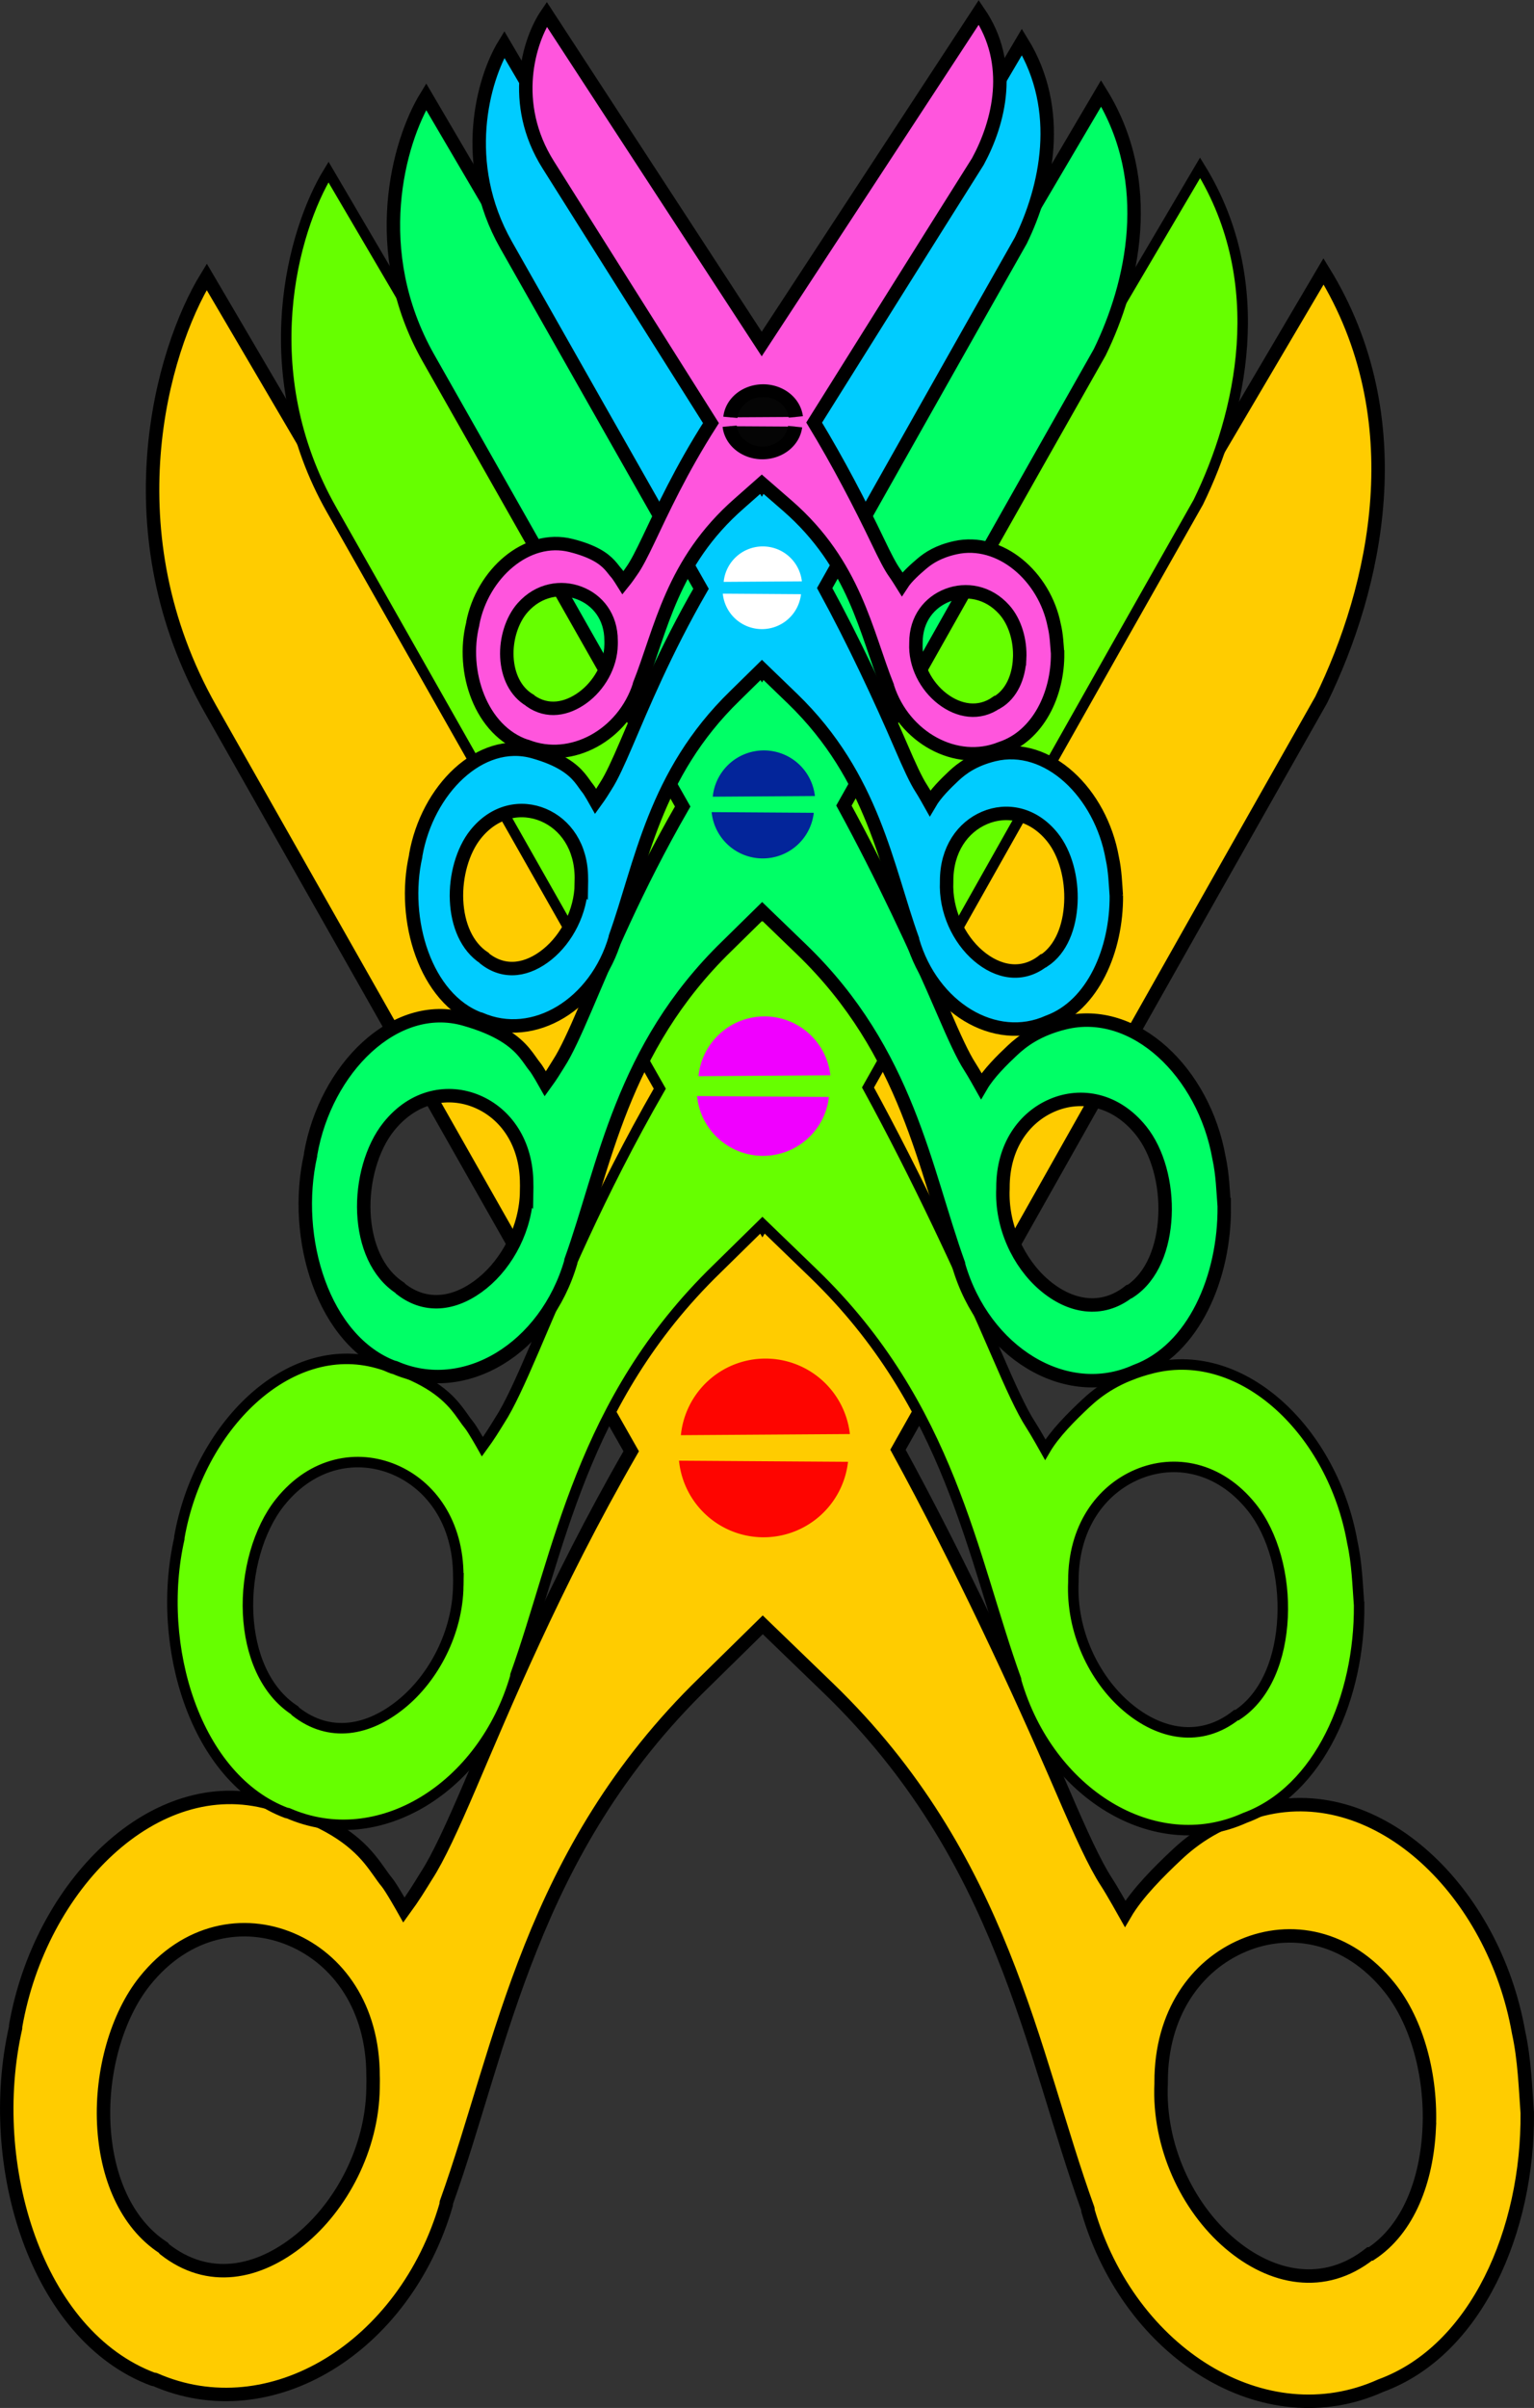 <?xml version="1.0" encoding="UTF-8" standalone="no"?>
<svg
   xmlns:dc="http://purl.org/dc/elements/1.1/"
   xmlns:cc="http://creativecommons.org/ns#"
   xmlns:rdf="http://www.w3.org/1999/02/22-rdf-syntax-ns#"
   xmlns:svg="http://www.w3.org/2000/svg"
   xmlns="http://www.w3.org/2000/svg"
   xmlns:xlink="http://www.w3.org/1999/xlink"
   xmlns:sodipodi="http://sodipodi.sourceforge.net/DTD/sodipodi-0.dtd"
   xmlns:inkscape="http://www.inkscape.org/namespaces/inkscape"
   id="svg3239"
   viewBox="0 0 86.249 135.306"
   version="1.1"
   sodipodi:docname="openclipart-horizontal3.svg"
   width="86.249"
   height="135.306"
   inkscape:version="0.92.1 r15371">
  <rect x="0" y="0" width="86.249" height="135.306" fill="#333333" stroke="none"/>
  <defs
     id="defs12096" />
  <sodipodi:namedview
     pagecolor="#ffffff"
     bordercolor="#666666"
     borderopacity="1"
     objecttolerance="10"
     gridtolerance="10"
     guidetolerance="10"
     inkscape:pageopacity="0"
     inkscape:pageshadow="2"
     inkscape:window-width="1366"
     inkscape:window-height="710"
     id="namedview12094"
     showgrid="false"
     inkscape:zoom="3.6204082"
     inkscape:cx="42.571831"
     inkscape:cy="70.208582"
     inkscape:window-x="0"
     inkscape:window-y="33"
     inkscape:window-maximized="1"
     inkscape:current-layer="svg3239" />
  <title
     id="title2996">Openclipart Logo</title>
  <path
     id="path5949-7"
     style="color:#000000;text-indent:0;text-transform:none;fill:#ffcc00;fill-opacity:1;stroke:#000000;stroke-width:0.756;stroke-miterlimit:4;stroke-dasharray:none;stroke-opacity:1"
     d="m 85.87,118.726 c 0.057,6.584 -2.836,13.344 -8.234,15.324 -6.513,2.941 -14.123,-1.779 -16.468,-9.839 -0.007,-0.026 0.007,-0.063 0,-0.087 C 57.991,115.335 56.44,104.396 46.584,94.87 l -3.698,-3.57 -3.28,3.221 c -9.839,9.553 -11.353,20.456 -14.514,29.254 -0.01,0.019 0.01,0.065 0,0.087 -2.322,8.037 -9.895,12.699 -16.398,9.838 -0.019,-0.01 -0.05,0.01 -0.07,0 -6.581,-2.445 -9.495,-12.049 -7.746,-19.764 0.005,-0.026 -0.005,-0.061 0,-0.087 1.377,-7.902 7.806,-14.371 14.305,-12.537 3.206,0.905 4.695,2.062 5.582,3.134 0.444,0.536 0.721,1.004 0.977,1.306 0.256,0.302 0.969,1.574 0.969,1.574 0.573,-0.787 0.844,-1.246 1.264,-1.922 0.658,-1.009 1.466,-2.772 2.442,-5.05 1.936,-4.515 4.67,-11.165 9.071,-18.806 C 27.633,67.729 17.458,49.77 11.834,39.846 6.209,29.92 9.046,19.761 11.624,15.555 L 42.867,68.785 74.416,15.249 c 5.117,8.298 2.95,17.766 -0.131,24.074 -7.953,14.023 -15.868,28.09 -23.795,42.139 3.502,6.407 6.712,13.281 9.281,19.241 0.982,2.28 1.781,4.039 2.442,5.05 0.33,0.506 1.047,1.785 1.047,1.785 0.682,-1.169 1.938,-2.408 2.896,-3.309 0.958,-0.9 2.377,-1.96 4.85,-2.569 6.537,-1.61 12.983,4.639 14.375,12.537 0.338,1.527 0.387,3.176 0.488,4.527 z m -5.513,0.871 c 0.138,-2.939 -0.666,-5.972 -2.233,-7.923 -2.348,-2.923 -5.582,-3.479 -8.234,-2.351 -2.652,1.128 -4.612,3.833 -4.605,7.662 v 0.087 c -0.163,3.509 1.458,6.932 3.838,8.968 2.38,2.036 5.339,2.617 7.885,0.609 h 0.07 c 2.112,-1.387 3.142,-4.115 3.28,-7.052 z m -59.382,-2.264 c 0.005,-0.26 0.01,-0.529 0,-0.697 1.9e-4,-3.829 -1.954,-6.54 -4.605,-7.662 -2.651,-1.122 -5.891,-0.578 -8.234,2.351 -1.562,1.953 -2.441,5.07 -2.303,8.01 0.138,2.94 1.234,5.584 3.349,6.965 l 0.07,0.087 c 2.469,1.937 5.263,1.375 7.606,-0.522 2.343,-1.897 4.068,-5.15 4.117,-8.532 z"
     inkscape:connector-curvature="0" />
  <g
     id="g12145-5"
     transform="matrix(0.847,0,0,-0.847,7.199,126.629)"
     style="fill:#fe0500;fill-opacity:1;stroke:none">
    <path
       d="m 47.917,54.366 a 5.641,5.641 0 0 1 -5.643,5.007 5.641,5.641 0 0 1 -5.576,-5.082"
       sodipodi:open="true"
       sodipodi:end="3.0423009"
       sodipodi:start="0.1125781"
       sodipodi:ry="5.641078"
       sodipodi:rx="5.641078"
       sodipodi:cy="53.732506"
       sodipodi:cx="42.311916"
       sodipodi:type="arc"
       id="path12129-3"
       style="opacity:1;fill:#fe0500;fill-opacity:1;fill-rule:evenodd;stroke:none;stroke-width:1.2;stroke-linejoin:round;stroke-miterlimit:4;stroke-dasharray:none;stroke-dashoffset:40.554;stroke-opacity:1;paint-order:markers fill stroke" />
    <use
       style="fill:#fe0500;fill-opacity:1;stroke:none"
       height="100%"
       width="100%"
       transform="matrix(1,0,0,-1,-0.124,106.891)"
       id="use12131-5"
       xlink:href="#path12129-3"
       y="0"
       x="0" />
  </g>
  <path
     id="path5949-7-0"
     style="color:#000000;text-indent:0;text-transform:none;fill:#66ff00;fill-opacity:1;stroke:#000000;stroke-width:0.59;stroke-miterlimit:4;stroke-dasharray:none;stroke-opacity:1"
     d="m 76.416,90.19 c 0.044,5.139 -2.213,10.415 -6.426,11.96 -5.084,2.296 -11.023,-1.388 -12.853,-7.679 -0.005,-0.02 0.005,-0.049 0,-0.068 C 54.657,87.543 53.446,79.006 45.754,71.571 l -2.886,-2.786 -2.56,2.514 c -7.679,7.456 -8.861,15.965 -11.328,22.832 -0.008,0.015 0.008,0.05 0,0.068 -1.812,6.273 -7.723,9.911 -12.798,7.679 -0.015,-0.008 -0.039,0.008 -0.054,0 -5.136,-1.908 -7.41,-9.404 -6.045,-15.425 0.004,-0.02 -0.004,-0.047 0,-0.068 1.075,-6.167 6.093,-11.216 11.165,-9.785 2.502,0.706 3.664,1.61 4.357,2.446 0.346,0.418 0.563,0.783 0.762,1.019 0.2,0.236 0.756,1.228 0.756,1.228 0.447,-0.614 0.658,-0.973 0.987,-1.5 0.513,-0.788 1.144,-2.164 1.906,-3.941 1.511,-3.524 3.645,-8.714 7.08,-14.678 C 30.963,50.388 23.022,36.372 18.632,28.626 14.243,20.879 16.457,12.95 18.469,9.667 L 42.854,51.212 67.476,9.429 C 71.47,15.905 69.779,23.295 67.374,28.219 61.167,39.163 54.989,50.142 48.803,61.107 c 2.733,5 5.239,10.366 7.243,15.017 0.767,1.779 1.39,3.152 1.906,3.941 0.258,0.395 0.817,1.393 0.817,1.393 0.532,-0.913 1.512,-1.88 2.26,-2.582 0.748,-0.703 1.856,-1.529 3.785,-2.005 5.102,-1.257 10.133,3.621 11.219,9.785 0.264,1.191 0.302,2.479 0.381,3.533 z m -4.302,0.679 c 0.108,-2.294 -0.52,-4.661 -1.743,-6.184 -1.832,-2.281 -4.357,-2.715 -6.426,-1.835 -2.07,0.881 -3.6,2.992 -3.594,5.98 v 0.068 c -0.127,2.739 1.138,5.41 2.995,6.999 1.857,1.589 4.167,2.042 6.154,0.476 h 0.054 c 1.649,-1.082 2.452,-3.212 2.56,-5.504 z M 25.767,89.103 c 0.004,-0.203 0.008,-0.413 0,-0.544 1.48e-4,-2.989 -1.525,-5.104 -3.594,-5.98 -2.069,-0.876 -4.598,-0.451 -6.426,1.835 -1.219,1.524 -1.905,3.957 -1.797,6.252 0.108,2.295 0.963,4.358 2.614,5.436 l 0.054,0.068 c 1.927,1.512 4.108,1.073 5.936,-0.408 1.829,-1.48 3.175,-4.02 3.213,-6.659 z"
     inkscape:connector-curvature="0" />
  <g
     id="g12145-5-6"
     transform="matrix(0.661,0,0,-0.661,15.015,96.358)"
     style="fill:#f000ff;fill-opacity:1;stroke:none">
    <path
       d="m 47.917,54.366 a 5.641,5.641 0 0 1 -5.643,5.007 5.641,5.641 0 0 1 -5.576,-5.082"
       sodipodi:open="true"
       sodipodi:end="3.0423009"
       sodipodi:start="0.1125781"
       sodipodi:ry="5.641078"
       sodipodi:rx="5.641078"
       sodipodi:cy="53.732506"
       sodipodi:cx="42.311916"
       sodipodi:type="arc"
       id="path12129-3-2"
       style="opacity:1;fill:#f000ff;fill-opacity:1;fill-rule:evenodd;stroke:none;stroke-width:1.2;stroke-linejoin:round;stroke-miterlimit:4;stroke-dasharray:none;stroke-dashoffset:40.554;stroke-opacity:1;paint-order:markers fill stroke" />
    <use
       style="fill:#f000ff;fill-opacity:1;stroke:none"
       height="100%"
       width="100%"
       transform="matrix(1,0,0,-1,-0.124,106.891)"
       id="use12131-5-6"
       xlink:href="#path12129-3-2"
       y="0"
       x="0" />
  </g>
  <path
     id="path5949-7-0-8"
     style="color:#000000;text-indent:0;text-transform:none;fill:#00ff66;fill-opacity:1;stroke:#000000;stroke-width:0.756;stroke-miterlimit:4;stroke-dasharray:none;stroke-opacity:1"
     d="m 68.833,67.788 c 0.034,3.98 -1.714,8.065 -4.977,9.262 -3.937,1.778 -8.536,-1.075 -9.953,-5.946 -0.004,-0.016 0.004,-0.038 0,-0.052 C 51.983,65.739 51.046,59.127 45.089,53.37 l -2.235,-2.157 -1.982,1.947 c -5.947,5.774 -6.862,12.363 -8.772,17.681 -0.006,0.012 0.006,0.039 0,0.052 -1.404,4.858 -5.98,7.675 -9.911,5.946 -0.012,-0.006 -0.03,0.006 -0.042,0 -3.978,-1.478 -5.739,-7.282 -4.681,-11.945 0.003,-0.016 -0.003,-0.037 0,-0.052 0.833,-4.776 4.718,-8.686 8.646,-7.578 1.938,0.547 2.838,1.246 3.374,1.894 0.268,0.324 0.436,0.607 0.59,0.789 0.155,0.183 0.586,0.951 0.586,0.951 0.346,-0.476 0.51,-0.753 0.764,-1.162 0.397,-0.61 0.886,-1.676 1.476,-3.052 C 34.071,53.956 35.723,49.937 38.383,45.319 33.635,36.966 27.485,26.112 24.086,20.113 20.687,14.114 22.401,7.974 23.96,5.432 L 42.843,37.604 61.91,5.247 c 3.093,5.015 1.783,10.738 -0.079,14.55 -4.807,8.475 -9.591,16.978 -14.381,25.469 2.116,3.872 4.057,8.027 5.609,11.629 0.594,1.378 1.077,2.441 1.476,3.052 0.2,0.306 0.633,1.079 0.633,1.079 0.412,-0.707 1.171,-1.456 1.75,-2 0.579,-0.544 1.437,-1.184 2.931,-1.552 3.951,-0.973 7.847,2.804 8.688,7.578 0.204,0.923 0.234,1.92 0.295,2.736 z M 65.501,68.314 c 0.083,-1.776 -0.402,-3.609 -1.35,-4.789 -1.419,-1.766 -3.374,-2.103 -4.977,-1.421 -1.603,0.682 -2.788,2.317 -2.783,4.631 v 0.052 c -0.098,2.121 0.881,4.189 2.32,5.42 1.438,1.231 3.227,1.581 4.766,0.368 h 0.042 c 1.277,-0.838 1.899,-2.487 1.982,-4.262 z M 29.611,66.946 c 0.003,-0.157 0.006,-0.32 0,-0.421 1.15e-4,-2.314 -1.181,-3.953 -2.783,-4.631 -1.602,-0.678 -3.561,-0.35 -4.977,1.421 -0.944,1.18 -1.475,3.064 -1.392,4.841 0.083,1.777 0.746,3.375 2.024,4.21 l 0.042,0.052 c 1.492,1.171 3.181,0.831 4.597,-0.316 1.416,-1.146 2.459,-3.113 2.488,-5.157 z"
     inkscape:connector-curvature="0" />
  <g
     id="g12145-5-6-7"
     transform="matrix(0.512,0,0,-0.512,21.285,72.565)"
     style="fill:#03259a;fill-opacity:1;stroke-width:1.477;stroke-miterlimit:4;stroke-dasharray:none;stroke:none">
    <path
       d="m 47.917,54.366 a 5.641,5.641 0 0 1 -5.643,5.007 5.641,5.641 0 0 1 -5.576,-5.082"
       sodipodi:open="true"
       sodipodi:end="3.0423009"
       sodipodi:start="0.1125781"
       sodipodi:ry="5.641078"
       sodipodi:rx="5.641078"
       sodipodi:cy="53.732506"
       sodipodi:cx="42.311916"
       sodipodi:type="arc"
       id="path12129-3-2-9"
       style="opacity:1;fill:#03259a;fill-opacity:1;fill-rule:evenodd;stroke:none;stroke-width:1.477;stroke-linejoin:round;stroke-miterlimit:4;stroke-dasharray:none;stroke-dashoffset:40.554;stroke-opacity:1;paint-order:markers fill stroke" />
    <use
       style="fill:#03259a;fill-opacity:1;stroke-width:1.477;stroke-miterlimit:4;stroke-dasharray:none;stroke:none"
       height="100%"
       width="100%"
       transform="matrix(1,0,0,-1,-0.124,106.891)"
       id="use12131-5-6-2"
       xlink:href="#path12129-3-2-9"
       y="0"
       x="0" />
  </g>
  <path
     id="path5949-7-0-8-2"
     style="color:#000000;text-indent:0;text-transform:none;fill:#00ccff;fill-opacity:1;stroke:#000000;stroke-width:0.756;stroke-miterlimit:4;stroke-dasharray:none;stroke-opacity:1"
     d="m 62.765,50.315 c 0.026,3.052 -1.314,6.185 -3.816,7.102 -3.019,1.363 -6.546,-0.824 -7.633,-4.56 -0.003,-0.012 0.003,-0.029 0,-0.04 -1.472,-4.074 -2.191,-9.144 -6.759,-13.559 l -1.714,-1.654 -1.52,1.493 c -4.56,4.428 -5.262,9.481 -6.727,13.559 -0.005,0.009 0.005,0.03 0,0.04 -1.076,3.725 -4.586,5.886 -7.6,4.56 -0.009,-0.005 -0.023,0.005 -0.032,0 -3.05,-1.133 -4.401,-5.584 -3.59,-9.16 0.002,-0.012 -0.002,-0.028 0,-0.04 0.638,-3.662 3.618,-6.661 6.63,-5.811 1.486,0.419 2.176,0.956 2.587,1.453 0.206,0.248 0.334,0.465 0.453,0.605 0.119,0.14 0.449,0.729 0.449,0.729 0.265,-0.365 0.391,-0.578 0.586,-0.891 0.305,-0.468 0.679,-1.285 1.132,-2.341 0.897,-2.093 2.164,-5.175 4.204,-8.716 C 35.773,26.679 31.058,18.356 28.451,13.756 25.844,9.155 27.159,4.447 28.354,2.497 L 42.834,27.169 57.457,2.356 c 2.372,3.846 1.367,8.234 -0.061,11.158 -3.686,6.499 -7.355,13.019 -11.028,19.531 1.623,2.969 3.111,6.156 4.301,8.918 0.455,1.057 0.826,1.872 1.132,2.341 0.153,0.234 0.485,0.827 0.485,0.827 0.316,-0.542 0.898,-1.116 1.342,-1.533 0.444,-0.417 1.102,-0.908 2.248,-1.19 3.03,-0.746 6.017,2.15 6.662,5.811 0.157,0.708 0.18,1.472 0.226,2.098 z m -2.555,0.404 c 0.064,-1.362 -0.309,-2.768 -1.035,-3.672 -1.088,-1.355 -2.587,-1.613 -3.816,-1.09 -1.229,0.523 -2.138,1.777 -2.135,3.551 v 0.04 c -0.075,1.626 0.676,3.213 1.779,4.156 1.103,0.944 2.474,1.213 3.655,0.282 h 0.032 C 59.669,53.345 60.146,52.08 60.21,50.719 Z M 32.688,49.67 c 0.002,-0.121 0.005,-0.245 0,-0.323 8.8e-5,-1.775 -0.906,-3.031 -2.135,-3.551 -1.229,-0.52 -2.731,-0.268 -3.816,1.09 -0.724,0.905 -1.131,2.35 -1.067,3.712 0.064,1.363 0.572,2.588 1.552,3.228 l 0.032,0.04 c 1.144,0.898 2.439,0.637 3.525,-0.242 1.086,-0.879 1.885,-2.387 1.908,-3.955 z"
     inkscape:connector-curvature="0" />
  <g
     id="g12145-5-6-7-3"
     transform="matrix(0.392,0,0,-0.392,26.302,53.978)"
     style="fill:#ffffff;fill-opacity:1;stroke-width:1.926;stroke-miterlimit:4;stroke-dasharray:none;stroke:none">
    <path
       d="m 47.917,54.366 a 5.641,5.641 0 0 1 -5.643,5.007 5.641,5.641 0 0 1 -5.576,-5.082"
       sodipodi:open="true"
       sodipodi:end="3.0423009"
       sodipodi:start="0.1125781"
       sodipodi:ry="5.641078"
       sodipodi:rx="5.641078"
       sodipodi:cy="53.732506"
       sodipodi:cx="42.311916"
       sodipodi:type="arc"
       id="path12129-3-2-9-7"
       style="opacity:1;fill:#ffffff;fill-opacity:1;fill-rule:evenodd;stroke:none;stroke-width:1.926;stroke-linejoin:round;stroke-miterlimit:4;stroke-dasharray:none;stroke-dashoffset:40.554;stroke-opacity:1;paint-order:markers fill stroke" />
    <use
       style="fill:#ffffff;fill-opacity:1;stroke-width:1.926;stroke-miterlimit:4;stroke-dasharray:none;stroke:none"
       height="100%"
       width="100%"
       transform="matrix(1,0,0,-1,-0.124,106.891)"
       id="use12131-5-6-2-5"
       xlink:href="#path12129-3-2-9-7"
       y="0"
       x="0" />
  </g>
  <path
     id="path5949-7-0-8-2-2"
     style="color:#000000;text-indent:0;text-transform:none;fill:#ff55dd;fill-opacity:1;stroke:#000000;stroke-width:0.756;stroke-miterlimit:4;stroke-dasharray:none;stroke-opacity:1"
     d="m 59.463,36.716 c 0.022,2.292 -1.097,4.645 -3.185,5.334 -2.52,1.024 -5.464,-0.619 -6.371,-3.425 -0.003,-0.009 0.003,-0.022 0,-0.03 -1.229,-3.06 -1.829,-6.868 -5.642,-10.184 l -1.431,-1.243 -1.269,1.121 c -3.806,3.326 -4.392,7.121 -5.615,10.184 -0.004,0.007 0.004,0.022 0,0.03 -0.898,2.798 -3.828,4.421 -6.344,3.425 -0.007,-0.004 -0.019,0.004 -0.027,0 -2.546,-0.851 -3.673,-4.194 -2.996,-6.88 0.002,-0.009 -0.002,-0.021 0,-0.03 0.533,-2.751 3.02,-5.003 5.534,-4.364 1.24,0.315 1.816,0.718 2.16,1.091 0.172,0.187 0.279,0.349 0.378,0.455 0.099,0.105 0.375,0.548 0.375,0.548 0.222,-0.274 0.326,-0.434 0.489,-0.669 0.254,-0.351 0.567,-0.965 0.945,-1.758 0.749,-1.572 1.806,-3.886 3.509,-6.547 C 36.934,18.963 32.998,12.711 30.822,9.257 28.646,5.801 29.743,2.265 30.741,0.801 L 42.827,19.331 55.032,0.694 c 1.98,2.889 1.141,6.185 -0.051,8.381 -3.077,4.881 -6.139,9.779 -9.205,14.669 1.355,2.23 2.597,4.623 3.59,6.698 0.38,0.794 0.689,1.406 0.945,1.758 0.128,0.176 0.405,0.621 0.405,0.621 0.264,-0.407 0.75,-0.838 1.12,-1.152 0.371,-0.313 0.92,-0.682 1.876,-0.894 2.529,-0.56 5.022,1.615 5.561,4.364 0.131,0.531 0.15,1.106 0.189,1.576 z m -2.133,0.303 c 0.053,-1.023 -0.258,-2.079 -0.864,-2.758 -0.908,-1.017 -2.159,-1.211 -3.185,-0.818 -1.026,0.393 -1.784,1.334 -1.782,2.667 v 0.03 c -0.063,1.222 0.564,2.413 1.485,3.122 0.921,0.709 2.065,0.911 3.05,0.212 h 0.027 c 0.817,-0.483 1.215,-1.433 1.269,-2.455 z M 34.358,36.231 c 0.002,-0.091 0.004,-0.184 0,-0.242 7.4e-5,-1.333 -0.756,-2.277 -1.782,-2.667 -1.026,-0.391 -2.279,-0.201 -3.185,0.818 -0.604,0.68 -0.944,1.765 -0.891,2.788 0.053,1.024 0.477,1.944 1.296,2.425 l 0.027,0.03 c 0.955,0.674 2.036,0.478 2.942,-0.182 0.906,-0.66 1.574,-1.793 1.593,-2.97 z"
     inkscape:connector-curvature="0" />
  <g
     id="g12145-5-6-7-3-2"
     transform="matrix(0.328,0,0,-0.295,29.029,39.467)"
     style="fill:#050505;fill-opacity:1;stroke-width:2.433;stroke-miterlimit:4;stroke-dasharray:none">
    <path
       d="m 47.917,54.366 a 5.641,5.641 0 0 1 -5.643,5.007 5.641,5.641 0 0 1 -5.576,-5.082"
       sodipodi:open="true"
       sodipodi:end="3.0423009"
       sodipodi:start="0.1125781"
       sodipodi:ry="5.641078"
       sodipodi:rx="5.641078"
       sodipodi:cy="53.732506"
       sodipodi:cx="42.311916"
       sodipodi:type="arc"
       id="path12129-3-2-9-7-8"
       style="opacity:1;fill:#050505;fill-opacity:1;fill-rule:evenodd;stroke:#000000;stroke-width:2.433;stroke-linejoin:round;stroke-miterlimit:4;stroke-dasharray:none;stroke-dashoffset:40.554;stroke-opacity:1;paint-order:markers fill stroke" />
    <use
       style="fill:#050505;fill-opacity:1;stroke-width:2.433;stroke-miterlimit:4;stroke-dasharray:none"
       height="100%"
       width="100%"
       transform="matrix(1,0,0,-1,-0.124,106.891)"
       id="use12131-5-6-2-5-9"
       xlink:href="#path12129-3-2-9-7-8"
       y="0"
       x="0" />
  </g>
</svg>
